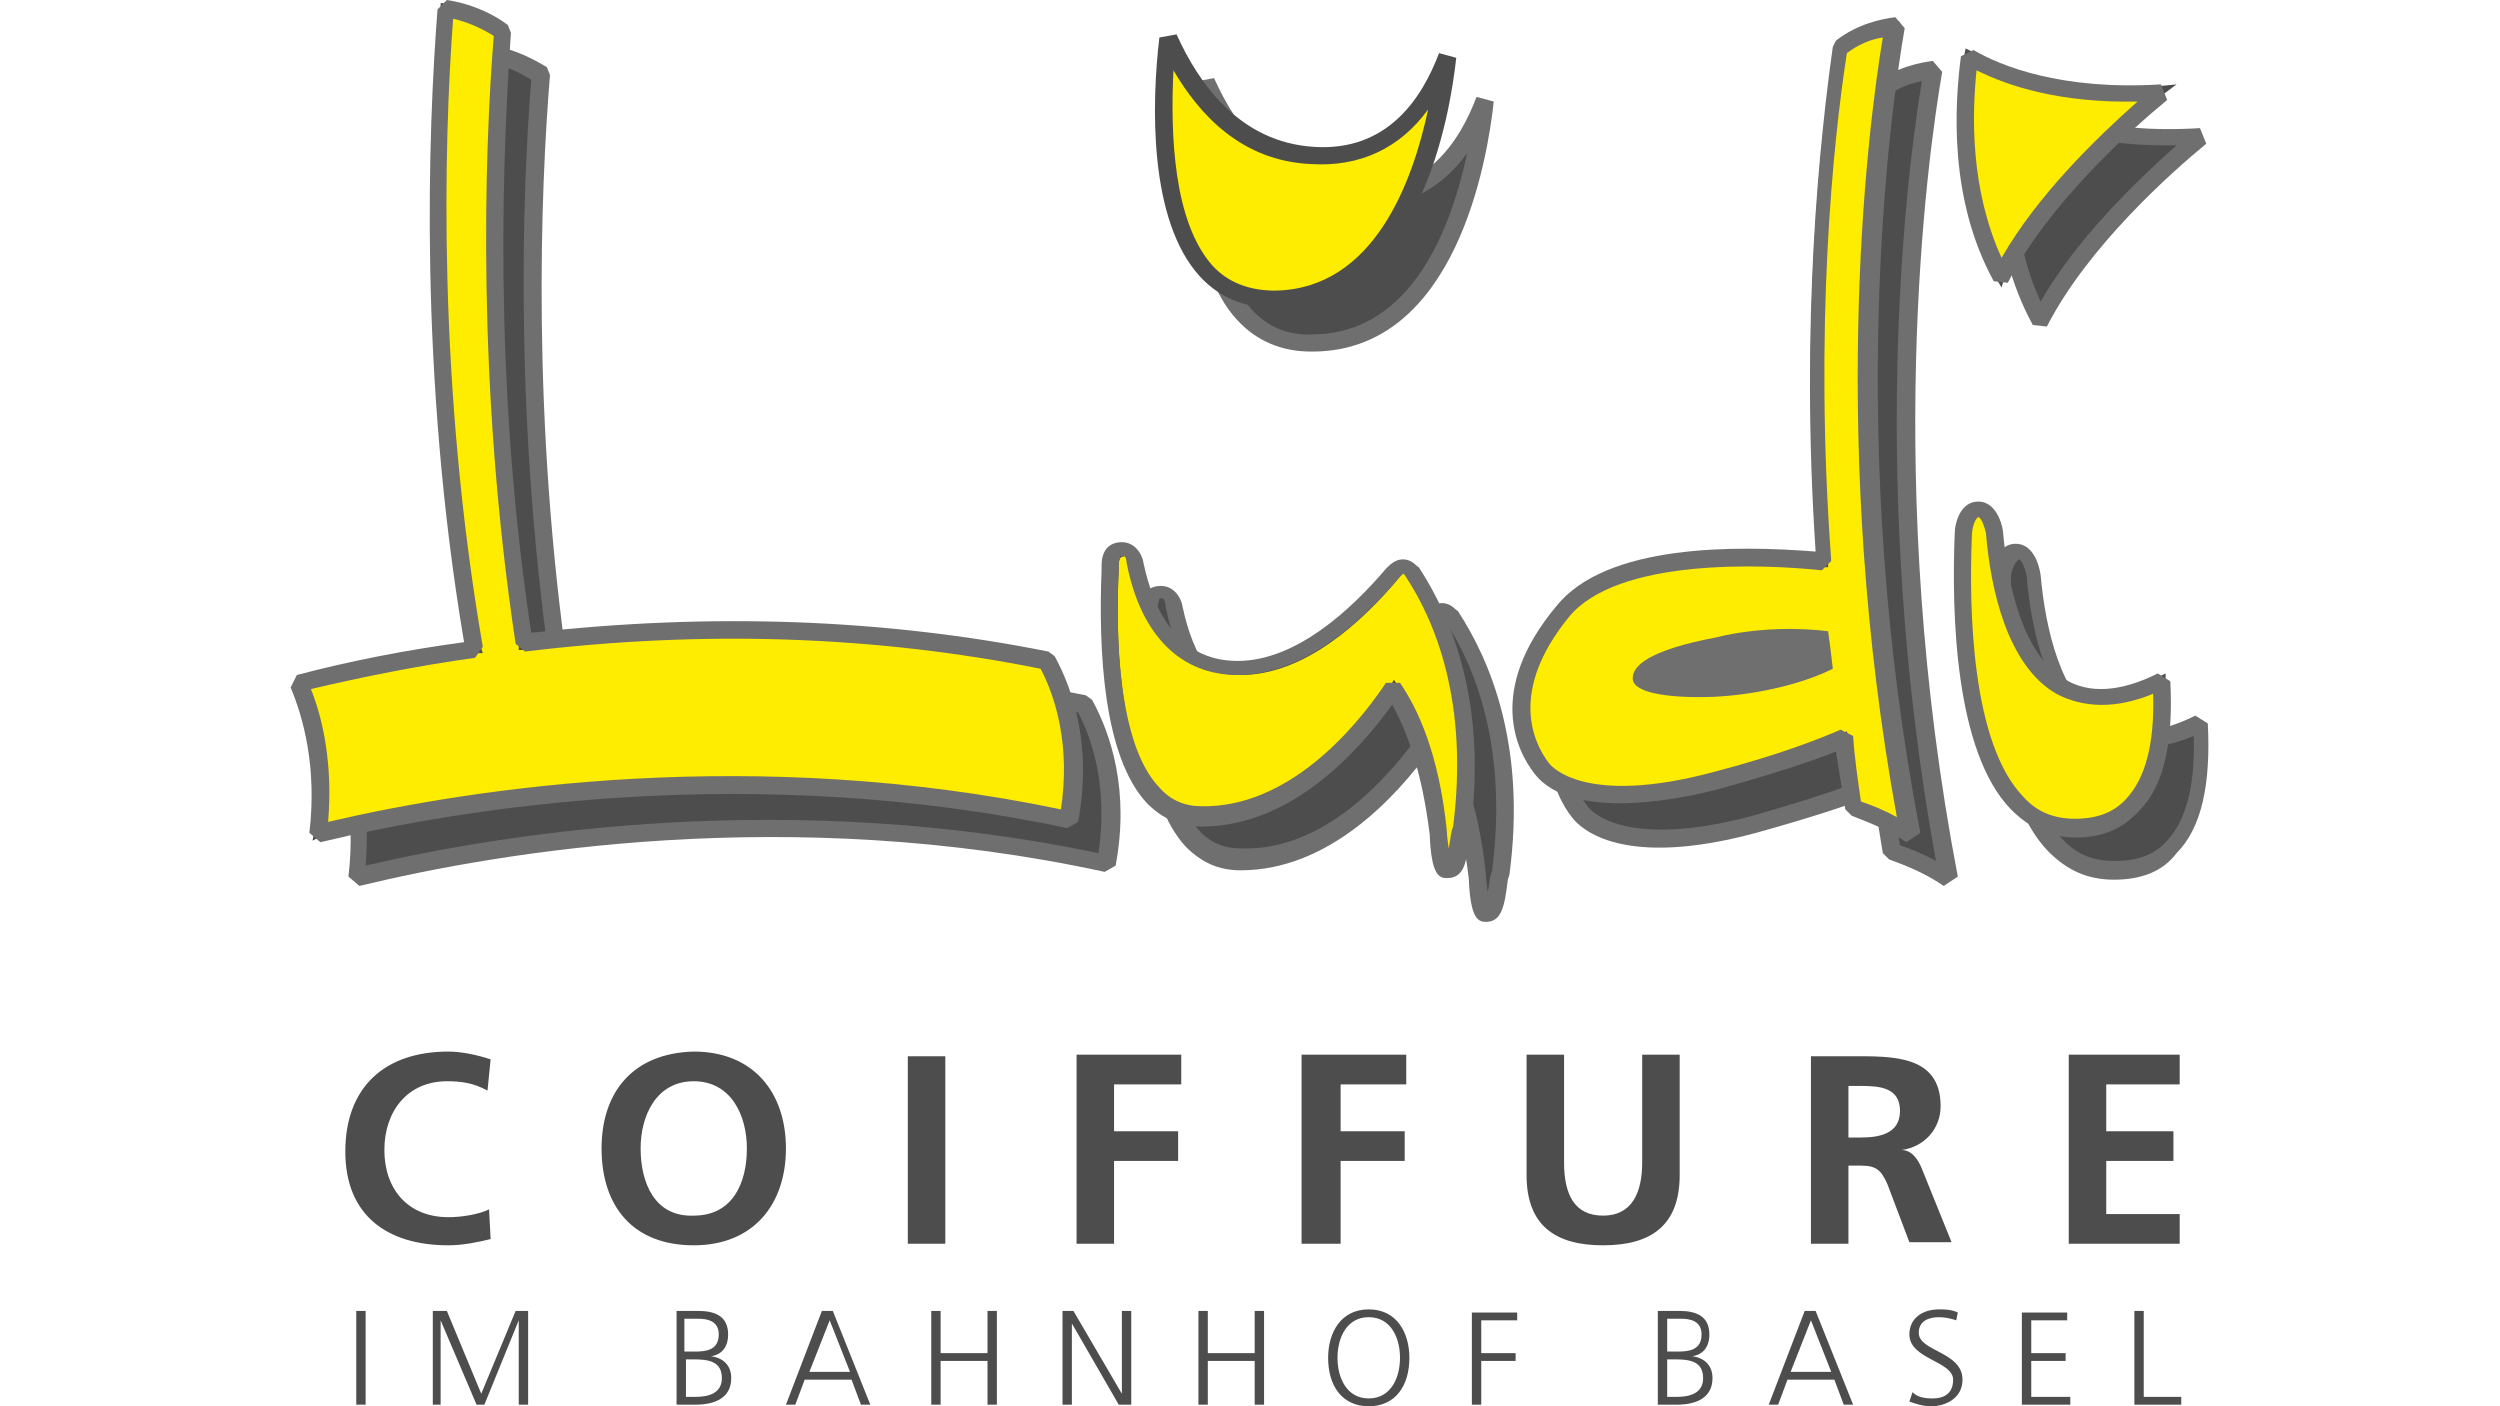 <svg xmlns="http://www.w3.org/2000/svg" id="Ebene_1" viewBox="0 0 160 90"><style>.st0{fill:#4D4D4D;} .st1{fill:#706F6F;} .st2{fill:#FFED00;}</style><path d="M69.4 45.1c-12.5-2.5-24.2-2.3-33.4-1.2-2.6-16.8-2-31.8-1.4-39.1-1.4-.9-2.6-1.3-3.6-1.5-.6 8-1.2 23.7 1.8 41-4.6.7-8.4 1.5-11.2 2.2.9 2 1.8 5.3 1.3 9.6 9.3-2.2 27.8-5.3 48-.9.8-4.6-.4-8.1-1.5-10.1" class="st0"/><path d="M23 56.7l-.7-.6c.5-4.2-.4-7.4-1.2-9.3l.4-.8c3.4-.9 7-1.6 10.7-2.1-2.9-17.2-2.3-32.7-1.7-40.5l.5-.6c1.4.2 2.7.7 4 1.5l.2.5c-.6 7.3-1.2 21.9 1.2 38.4 11.5-1.2 22.6-.8 33.1 1.3l.4.3c1.2 2.2 2.4 5.8 1.5 10.6l-.7.4c-20.2-4.4-38.6-1.3-47.7.9zm-.7-9.8c.8 2 1.4 4.9 1.1 8.5 9.4-2.2 27.3-4.9 46.9-.8.6-4-.3-7.1-1.3-9-10.5-2.1-21.5-2.5-33-1.1l-.6-.5c-2.5-16.6-2-31.4-1.4-38.9-.8-.5-1.7-.9-2.6-1.1-.6 8-1 23.4 1.9 40.2l-.5.7c-3.6.5-7.1 1.2-10.5 2z" class="st1"/><path d="M95 6.4c-1.1 2.9-3.4 6.7-8.6 6.3-5.1-.3-7.9-4.4-9.3-7.5-.6 5.7-.7 16.8 6.9 16.7 7.6-.1 10.3-9.2 11-15.5" class="st0"/><path d="M83.9 22.5c-1.9 0-3.5-.7-4.7-2-3.3-3.5-3-11.1-2.6-15.3l1.1-.2c1.4 3.1 4 6.9 8.8 7.2 4.7.3 6.9-3.1 8-6l1.1.3c-.4 3.7-2.4 15.9-11.5 16h-.2zM77.6 7.3c-.2 4.1 0 9.7 2.5 12.5 1 1.1 2.3 1.7 4 1.6 6.3-.1 8.8-6.9 9.8-11.6-1.8 2.5-4.4 3.7-7.5 3.5-4.4-.3-7.2-3.1-8.8-6z" class="st1"/><path d="M91.6 46.8c1 1.5 2.4 4.3 2.9 9.3 0 0 .1 2.3.5 2.3s.6-.2.9-2.3l.1-.2c1.1-8.3-1.3-13.7-3.1-16.5 0 0-.6-.7-1.1-.1l-.1.1c-2.4 2.8-6 6.1-9.9 6.1-4.4 0-6-3.9-6.6-6.7 0 0-.1-.9-.8-.9-.7 0-.8.5-.8.9v.3c-.3 5.6.1 15.8 5.8 15.8 5.8.2 10.2-5.2 12.2-8.1" class="st0"/><path d="M95.1 59c-.5 0-1-.2-1.1-2.8-.5-4.1-1.5-6.7-2.4-8.3-2.3 3.2-6.6 7.8-12.2 7.8-1.4 0-2.5-.5-3.5-1.5-2.8-3-3.1-9.8-2.9-14.9V39c0-1 .5-1.5 1.3-1.5s1.3.7 1.4 1.4c.6 2.8 2.1 6.2 6 6.2 3.7 0 7.2-3.2 9.5-5.9l.1-.1c.4-.4.7-.5 1-.5.6 0 .9.5 1 .5 2.1 3.2 4.4 8.7 3.3 16.9l-.1.3c-.2 1.7-.4 2.7-1.4 2.7zm.3-1zm-4.2-11.5h.9c1.1 1.6 2.5 4.5 3 9.5 0 .4.1.8.1 1.1.1-.3.1-.6.2-1.1l.1-.3c1-7.9-1.1-13.1-3.1-16.1l-.1-.1-.1.1-.1.1c-2.4 2.9-6.2 6.3-10.4 6.3-3.6 0-6.2-2.5-7.1-7.2 0-.2-.1-.5-.2-.5h-.2s0 .1-.1.4v.3c-.2 4.1-.1 11.3 2.6 14.1.7.8 1.6 1.2 2.7 1.2 5.5.2 9.7-4.8 11.8-7.8z" class="st1"/><path d="M119.1 38.7c-1.1-15.3.2-27.4 1.1-32.9 1.3-1 2.8-1.3 3.5-1.4-1 6.1-3.8 26.7 1 51.7-1.3-.9-2.8-1.5-3.6-1.7-.3-1.5-.5-3-.7-4.4-1.4.6-3.9 1.5-8.1 2.7-7.4 2-10.4.3-11.2-.8-.8-1.1-3-4.7 1.4-10 3.2-4 12.5-3.6 16.6-3.2" class="st0"/><path d="M124.4 56.7c-1.3-.9-2.7-1.4-3.5-1.7l-.4-.4c-.2-1.2-.4-2.5-.6-3.7-1.5.6-3.9 1.4-7.5 2.4-8.5 2.3-11.2-.2-11.8-1-1.1-1.4-3.1-5.3 1.4-10.7 3.2-3.9 11.5-3.9 16.6-3.5-1-14.9.3-26.6 1.1-32.3l.2-.4c1.4-1.1 3-1.4 3.8-1.5l.6.7c-1 5.8-3.8 26.5 1 51.5l-.9.6zm-2.8-2.6c.6.2 1.4.5 2.3 1-4.3-23.6-2-43.3-.9-49.9-.7.1-1.5.4-2.3 1-.9 5.8-2.1 17.6-1 32.5l-.6.6c-3.8-.4-13.1-.8-16.2 3-3.9 4.8-2.2 8.1-1.3 9.3.2.3 2.4 2.8 10.6.6 4.2-1.2 6.7-2.1 8.1-2.7l.8.4c0 1.5.3 2.8.5 4.2z" class="st1"/><path d="M128.1 37c-.2 6.2.2 18.7 7.2 18.8 5 0 5.8-4.8 5.5-9.3-8.1 3.8-10.2-4.2-10.7-9.5 0 0-.2-1.5-1.1-1.5-.8 0-.9 1.5-.9 1.5" class="st0"/><path d="M135.3 56.3c-1.7 0-3-.6-4.2-1.8-3.6-3.7-3.8-12.6-3.6-17.6 0-.8.4-2.1 1.5-2.1s1.5 1.3 1.6 2c.3 3.4 1.3 7.9 4 9.4 1.5.9 3.5.8 5.9-.4l.8.5c.2 3.9-.4 6.7-2 8.3-.9 1.2-2.3 1.7-4 1.7zM128.7 37c-.2 4.8 0 13.3 3.3 16.7.9 1 2 1.4 3.3 1.4h.1c1.4 0 2.5-.4 3.3-1.3 1.2-1.3 1.8-3.5 1.7-6.7-2.4 1-4.5 1-6.2 0-3.1-1.8-4.2-6.6-4.5-10.3-.1-.4-.3-1-.5-1-.3.2-.5.8-.5 1.2z" class="st1"/><path d="M130.6 20.5c2.5-5.1 7.8-9.8 10.3-11.8-6.6.5-10.6-1.2-12.3-2.2-.5 2.7-.9 8.7 2 14" class="st0"/><path d="M130.1 20.8c-2.9-5.3-2.5-11.3-2.1-14.4l.8-.4c1.7 1 5.6 2.6 12 2.2l.4 1c-2.2 1.8-7.6 6.6-10.2 11.7l-.9-.1zM129 7.3c-.3 2.9-.4 7.6 1.6 12 2.3-4 6-7.6 8.7-10-5 .1-8.4-1-10.3-2z" class="st1"/><path d="M66.9 42.3c-12.5-2.5-24.2-2.3-33.4-1.2C30.9 24.3 31.6 9.3 32.2 2 30.8 1.1 29.5.7 28.5.5c-.6 8-1.2 23.7 1.8 41-4.6.7-8.4 1.5-11.2 2.2.9 2 1.8 5.3 1.3 9.6 9.3-2.2 27.8-5.3 48-.9.8-4.6-.4-8.1-1.5-10.1" class="st2"/><path d="M20 53.8l.1-.5c.5-4.2-.4-7.5-1.2-9.4l-.1-.3.4-.1c3.5-.9 7.2-1.6 10.9-2.2C27 24 27.6 8.4 28.2.5V.2h.3c1.3.2 2.6.7 3.8 1.5l.2.1V2c-.6 7.3-1.2 22.1 1.3 38.7 11.5-1.3 22.7-.9 33.2 1.3h.1l.1.1c1.1 2.1 2.3 5.7 1.4 10.4l-.1.3-.3-.1c-20.2-4.4-38.6-1.4-47.8.9l-.4.2zm-.4-9.8c.8 2 1.6 5.1 1.2 9 9.3-2.2 27.5-5.1 47.3-.8.7-4.3-.3-7.5-1.4-9.5-10.5-2.1-21.7-2.5-33.2-1.1h-.3v-.3c-2.6-16.7-2-31.5-1.3-39-1-.6-2-1.1-3-1.3-.6 8-1.1 23.5 1.9 40.5l.1.3h-.3c-3.9.6-7.6 1.3-11 2.2z" class="st0"/><path d="M20.5 53.9l-.7-.6c.5-4.2-.4-7.4-1.2-9.3l.4-.8c3.4-.9 7-1.6 10.7-2.1C26.8 23.9 27.4 8.4 28 .6l.6-.6c1.3.2 2.7.7 3.9 1.6l.2.5C32.2 9.4 31.5 24 34 40.5c11.5-1.3 22.6-.9 33.1 1.2l.4.3c1.2 2.2 2.4 5.8 1.5 10.6l-.7.4c-20.2-4.3-38.6-1.3-47.8.9zm-.6-9.8c.8 2 1.4 4.9 1.1 8.5 9.4-2.2 27.3-4.9 46.9-.8.6-4-.3-7.1-1.3-9-10.5-2.1-21.5-2.5-33-1.1l-.6-.5c-2.5-16.6-2-31.4-1.4-38.9-.8-.5-1.7-.9-2.6-1.1-.6 8-1 23.4 1.9 40.2l-.5.7c-3.6.5-7.1 1.2-10.5 2z" class="st1"/><path d="M92.5 3.7c-1.1 2.9-3.4 6.7-8.6 6.3-5.1-.3-7.9-4.4-9.3-7.5-.6 5.7-.7 16.8 6.9 16.7 7.7-.2 10.4-9.3 11-15.5"/><path d="M92.5 3.7c-1.1 2.9-3.4 6.7-8.6 6.3-5.1-.3-7.9-4.4-9.3-7.5-.6 5.7-.7 16.8 6.9 16.7 7.7-.2 10.4-9.3 11-15.5z" class="st2"/><path d="M81.5 19.7c-1.9 0-3.5-.7-4.7-2-3.3-3.6-3.1-11.1-2.6-15.3l1.1-.2c1.4 3.1 4 6.9 8.8 7.2 4.7.3 6.9-3.1 8-6l1.1.3c-.4 3.7-2.4 15.8-11.5 16h-.2zM75.1 4.5c-.2 4.1 0 9.7 2.5 12.5 1 1.1 2.4 1.6 4 1.6 6.3-.1 8.8-6.9 9.8-11.6-1.8 2.5-4.4 3.7-7.5 3.5-4.4-.2-7.1-3.1-8.8-6z" class="st0"/><path d="M89.2 44c1 1.5 2.4 4.3 3 9.3 0 0 .1 2.3.5 2.3s.6-.2.9-2.3l.1-.2c1.1-8.3-1.3-13.7-3.1-16.5 0 0-.6-.7-1.1-.1l-.1.1c-2.4 2.8-6 6.1-9.9 6.1-4.4 0-6-3.9-6.6-6.7 0 0-.1-.9-.8-.9-.7 0-.8.5-.8.9v.3c-.3 5.6.1 15.8 5.8 15.8 5.7.2 10.1-5.1 12.1-8.1" class="st2"/><path d="M92.6 55.9c-.2 0-.7 0-.8-2.6-.5-4.4-1.7-7.1-2.6-8.7-2.2 3.2-6.6 8-12.2 8-1.3 0-2.4-.5-3.3-1.4-2.8-2.9-3.1-9.6-2.8-14.7v-.3c0-.4.1-1.2 1.1-1.3.8 0 1.1.8 1.1 1.2.6 2.9 2.2 6.4 6.2 6.4 3.8 0 7.4-3.3 9.7-6l.1-.1c.3-.3.6-.4.8-.4.5 0 .8.4.8.5 2.1 3.1 4.3 8.6 3.2 16.8v.1l-.1.2c-.2 1.7-.4 2.3-1.2 2.3zm-3.4-12.4l.3.4c1.1 1.6 2.4 4.5 3 9.4 0 .8.2 1.7.3 2 .1-.1.3-.5.5-1.9v-.1l.1-.2c1.1-7.9-1.1-13.2-3.1-16.3 0 0-.2-.2-.3-.2-.1 0-.2.1-.3.2l-.1.1c-2.4 2.9-6.1 6.3-10.2 6.3-3.5 0-6-2.5-6.9-7 0 0-.1-.6-.4-.6-.4 0-.5.1-.5.6v.3c-.2 4.1-.1 11.4 2.7 14.3.8.8 1.7 1.2 2.8 1.2 5.6 0 9.9-5.1 11.9-8.1l.2-.4z" class="st0"/><path d="M92.6 56.2c-.5 0-1-.2-1.1-2.8-.5-4.1-1.5-6.7-2.4-8.3-2.3 3.2-6.6 7.8-12.2 7.8-1.4 0-2.5-.5-3.5-1.5-2.8-3-3.1-9.8-2.9-14.9v-.3c0-1 .5-1.5 1.3-1.5s1.3.7 1.4 1.4c.6 2.8 2.1 6.2 6 6.2 3.7 0 7.2-3.2 9.5-5.9l.1-.1c.4-.4.7-.5 1-.5.6 0 .9.5 1 .5 2.1 3.2 4.4 8.7 3.3 16.9l-.1.3c-.1 1.7-.3 2.7-1.4 2.7zm.4-1zm-4.3-11.5h.9c1.1 1.6 2.5 4.5 3 9.5 0 .4.1.8.1 1.1.1-.3.1-.6.2-1.1l.1-.3c1-7.9-1.1-13.1-3.1-16.1l-.1-.1-.1.1-.1.1c-2.4 2.9-6.2 6.3-10.4 6.3-3.6 0-6.2-2.5-7.1-7.2 0-.2-.1-.5-.2-.4h-.2s0 .1-.1.4v.3c-.2 4.1-.1 11.3 2.6 14.1.7.8 1.6 1.2 2.7 1.2 5.5.1 9.8-4.9 11.8-7.9z" class="st1"/><path d="M116.7 36c-1.1-15.3.2-27.4 1.1-32.9 1.3-1 2.8-1.3 3.5-1.3-1 6.1-3.8 26.7 1 51.7-1.3-.9-2.8-1.5-3.6-1.7-.3-1.5-.5-3-.7-4.4-1.4.6-3.9 1.5-8.1 2.7-7.4 2-10.4.3-11.2-.8-.8-1.1-3-4.7 1.3-10 3.3-4.2 12.5-3.7 16.7-3.3" class="st2"/><path d="M122.7 54.2l-.6-.4c-1.4-.9-2.8-1.4-3.5-1.7l-.2-.1v-.2c-.2-1.3-.5-2.7-.7-4-1.4.6-3.9 1.5-7.8 2.5-8.6 2.3-11.1-.4-11.6-.9-1-1.4-3-5.1 1.4-10.4 3.3-4.1 12.5-3.8 16.6-3.4-1.1-15 .2-26.9 1.1-32.6v-.1l.1-.1c1.3-1 2.9-1.3 3.7-1.4h.4l-.1.4c-1 5.8-3.8 26.6 1 51.6l.2.8zm-3.8-2.7c.7.2 1.8.7 2.9 1.3-4.5-24.2-2-44.4-1-50.7-.8.1-1.8.4-2.8 1.1-.9 5.8-2.2 17.6-1 32.7v.4h-.4c-3.9-.4-13.2-.9-16.5 3.1-4 4.9-2.3 8.3-1.3 9.6.2.3 2.5 3 10.9.7 4.2-1.2 6.7-2.1 8.1-2.7l.4-.2.1.4c.2 1.5.4 2.9.6 4.3z" class="st0"/><path d="M122 53.9c-1.3-.9-2.8-1.4-3.5-1.7l-.4-.4c-.2-1.2-.4-2.5-.6-3.7-1.5.6-3.9 1.4-7.5 2.4-1.5.4-9.3 2.3-11.8-1-1.1-1.4-3.1-5.3 1.4-10.7 3.2-4 11.5-3.9 16.6-3.5-1-14.9.3-26.6 1.1-32.3l.2-.4c1.4-1.1 3-1.4 3.8-1.5l.6.7c-1 5.8-3.8 26.5 1 51.5l-.9.6zm-2.9-2.6c.6.2 1.4.5 2.3 1-4.3-23.6-2-43.3-.9-49.9-.7.1-1.5.4-2.3 1-.9 5.8-2.1 17.6-1 32.5l-.6.6c-3.8-.4-13.1-.8-16.2 3-3.9 4.8-2.2 8.1-1.3 9.3.2.3 2.4 2.8 10.6.6 4.2-1.1 6.7-2.1 8.1-2.7l.8.4c.1 1.5.3 2.8.5 4.2z" class="st1"/><path d="M125.6 34.2c-.2 6.2.2 18.7 7.2 18.8 5 0 5.8-4.8 5.6-9.3-8.1 3.8-10.2-4.2-10.7-9.5 0 0-.2-1.5-1.1-1.5-.9 0-1 1.5-1 1.5" class="st2"/><path d="M132.9 53.3c-.1 0-.1 0 0 0-1.6 0-2.9-.6-4-1.7-3.5-3.7-3.7-12.5-3.6-17.4 0-.7.4-1.9 1.3-1.9s1.3 1.1 1.4 1.8c.3 3.5 1.3 8 4.1 9.6 1.6.9 3.6.8 6.1-.4l.4-.2v.5c.2 3.8-.4 6.6-1.9 8.1-.9 1.1-2.2 1.6-3.8 1.6zM126 34.2c-.2 4.8 0 13.4 3.4 16.9.9 1 2.1 1.5 3.4 1.5 1.5 0 2.7-.4 3.5-1.3 1.3-1.4 1.9-3.8 1.7-7.2-2.5 1.1-4.6 1.1-6.3.1-3.1-1.8-4.1-6.5-4.4-10.1 0-.3-.3-1.2-.8-1.2-.4.1-.5 1.3-.5 1.3z" class="st0"/><g><path d="M132.9 53.6c-.1 0-.1 0 0 0-1.7 0-3-.6-4.2-1.8-3.6-3.7-3.8-12.6-3.6-17.6 0-.8.4-2.1 1.5-2.1 1.3 0 1.6 1.8 1.6 2 .3 3.4 1.3 7.9 4 9.4 1.5.9 3.5.8 5.9-.4l.8.5c.2 3.9-.4 6.7-2 8.3-1 1.1-2.3 1.7-4 1.7zm-6.7-19.3c-.2 4.8 0 13.3 3.3 16.7.9 1 2 1.4 3.3 1.4 1.4 0 2.5-.4 3.3-1.3 1.2-1.3 1.8-3.5 1.7-6.7-2.4 1-4.5.9-6.2 0-3.1-1.8-4.2-6.6-4.5-10.3-.1-.4-.3-1-.5-1-.2.1-.4.7-.4 1.2z" class="st1"/></g><g><path d="M128.1 17.7c2.5-5.1 7.8-9.8 10.3-11.8-6.6.5-10.6-1.2-12.3-2.2-.4 2.8-.8 8.8 2 14" class="st2"/><path d="M128.1 18.4l-.3-.5c-2.9-5.3-2.5-11.2-2.1-14.3l.1-.5.4.2c1.8 1 5.7 2.7 12.1 2.2l1-.1-.8.6c-2.2 1.8-7.7 6.7-10.2 11.7l-.2.7zm-1.7-14.2c-.4 3-.6 8.1 1.8 12.9 2.4-4.4 6.6-8.4 9.3-10.8-5.6.2-9.3-1.1-11.1-2.1z" class="st0"/></g><g><path d="M127.6 18c-2.9-5.3-2.5-11.3-2.1-14.4l.8-.4c1.7 1 5.6 2.6 12 2.2l.4 1c-2.2 1.8-7.6 6.6-10.2 11.7l-.9-.1zm-1.1-13.5c-.3 2.9-.4 7.6 1.6 12 2.3-4 6-7.6 8.7-10-5 .1-8.3-1-10.3-2z" class="st1"/></g><g><path d="M117 40.4c.1.7.2 1.5.3 2.4-2.2 1.1-5.3 1.7-7.7 1.8-3 .1-5-.3-5.1-1.1-.1-.9 1.1-1.9 5.3-2.7 2.8-.7 5.7-.6 7.2-.4" class="st1"/></g><g><path d="M132.4 79.6h7.1v-1.9h-4.7v-3.4h4.3v-1.9h-4.3v-3h4.7v-1.9h-7.1v12.1zm-16.5 0h2.4v-5h.8c1 0 1.3.3 1.7 1.2l1.4 3.7h2.7l-1.9-4.7c-.2-.5-.6-1.2-1.3-1.2 1.5-.2 2.5-1.4 2.5-2.8 0-3.3-3.1-3.2-5.7-3.2h-2.6v12zm2.4-10.1h.8c1.2 0 2.5.1 2.5 1.6s-1.4 1.7-2.5 1.7h-.8v-3.3zm-20.6 5.7c0 3.2 1.8 4.5 4.9 4.5 3.1 0 4.9-1.3 4.9-4.5v-7.7h-2.4v6.9c0 2-.7 3.4-2.5 3.4s-2.5-1.3-2.5-3.4v-6.9h-2.4v7.7zm-14.3 4.4h2.4v-5.3h4.1v-1.9h-4.1v-3H90v-1.9h-6.7v12.1zm-14.5 0h2.4v-5.3h4.1v-1.9h-4.1v-3h4.3v-1.9h-6.7v12.1zm-10.8 0h2.4v-12h-2.4v12zM41 73.5c0-2.1 1-4.3 3.4-4.3s3.4 2.2 3.4 4.3c0 2.2-.9 4.3-3.4 4.3-2.5.1-3.4-2.1-3.4-4.3m-2.5 0c0 3.7 2 6.2 5.9 6.2 3.8 0 5.9-2.6 5.9-6.2s-2.1-6.2-5.9-6.2c-3.9.1-5.9 2.6-5.9 6.2m-7.2 3.9c-.6.3-1.7.5-2.6.5-2.6 0-4.1-1.8-4.1-4.3s1.5-4.4 4-4.4c.9 0 1.7.1 2.6.6l.2-2c-.9-.3-1.9-.5-2.7-.5-4.1 0-6.6 2.3-6.6 6.4 0 4.1 2.7 6 6.6 6 .9 0 1.9-.2 2.7-.4l-.1-1.9zM136.6 89.9h3v-.5h-2.4v-5.5h-.6v6zm-7.1 0h3v-.5H130v-2.3h2.2v-.5H130v-2.1h2.3V84h-2.9v5.9zm-7.3-.2c.3.1.8.3 1.4.3.9 0 2-.5 2-1.7 0-1.8-2.8-1.8-2.8-3 0-.8.7-1 1.3-1 .4 0 .8.1 1.1.2l.1-.5c-.4-.2-.9-.2-1.2-.2-1.1 0-1.9.6-1.9 1.6 0 1.6 2.8 1.7 2.8 2.9 0 .9-.6 1.2-1.3 1.2-.6 0-1-.1-1.3-.4l-.2.6zm-5-1.9h-2.6l1.3-3.3 1.3 3.3zm-4 2.1h.6l.6-1.6h3l.6 1.6h.6l-2.4-6h-.7l-2.3 6zm-6.4-5.5h.8c.5 0 1.3.1 1.3 1 0 1-.8 1.1-1.5 1.1h-.7v-2.1zm-.1 2.6h.5c.9 0 1.8.1 1.8 1.2 0 1-.9 1.2-1.7 1.2h-.6V87zm-.6 2.9h1.2c1.2 0 2.3-.4 2.3-1.7 0-.8-.5-1.3-1.3-1.4.7-.1 1.1-.6 1.1-1.4 0-1.2-.9-1.5-1.9-1.5h-1.4v6zm-11.9 0h.6v-2.8H97v-.5h-2.2v-2.1h2.3V84h-2.9v5.9zm-6.6-5.6c1.4 0 2 1.3 2 2.6s-.6 2.6-2 2.6-2-1.3-2-2.6.6-2.6 2-2.6M85 86.9c0 1.8.9 3.1 2.6 3.1 1.7 0 2.6-1.3 2.6-3.1 0-1.6-.8-3.1-2.6-3.1S85 85.3 85 86.9m-8.3 3h.6v-2.8h3v2.8h.6v-6h-.6v2.7h-3v-2.7h-.6v6zm-8.7 0h.6v-5.2l3 5.2h.8v-6h-.6v5.3l-3.1-5.3H68v6zm-8.4 0h.6v-2.8h3v2.8h.6v-6h-.6v2.7h-3v-2.7h-.6v6zm-5.2-2.1h-2.6l1.3-3.3 1.3 3.3zm-4.1 2.1h.6l.6-1.6h3l.6 1.6h.6l-2.4-6h-.7l-2.3 6zm-6.4-5.5h.8c.5 0 1.3.1 1.3 1 0 1-.8 1.1-1.5 1.1h-.7v-2.1zm0 2.6h.5c.9 0 1.8.1 1.8 1.2 0 1-.9 1.2-1.7 1.2h-.6V87zm-.6 2.9h1.2c1.2 0 2.3-.4 2.3-1.7 0-.8-.5-1.3-1.3-1.4.7-.1 1.1-.6 1.1-1.4 0-1.2-.9-1.5-1.9-1.5h-1.4v6zm-15.7 0h.6v-5.4l2.3 5.4h.5l2.2-5.4v5.4h.6v-6H33l-2.2 5.3-2.2-5.3h-.9v6zm-4.8 0h.6v-6h-.6v6z" class="st0"/></g></svg>